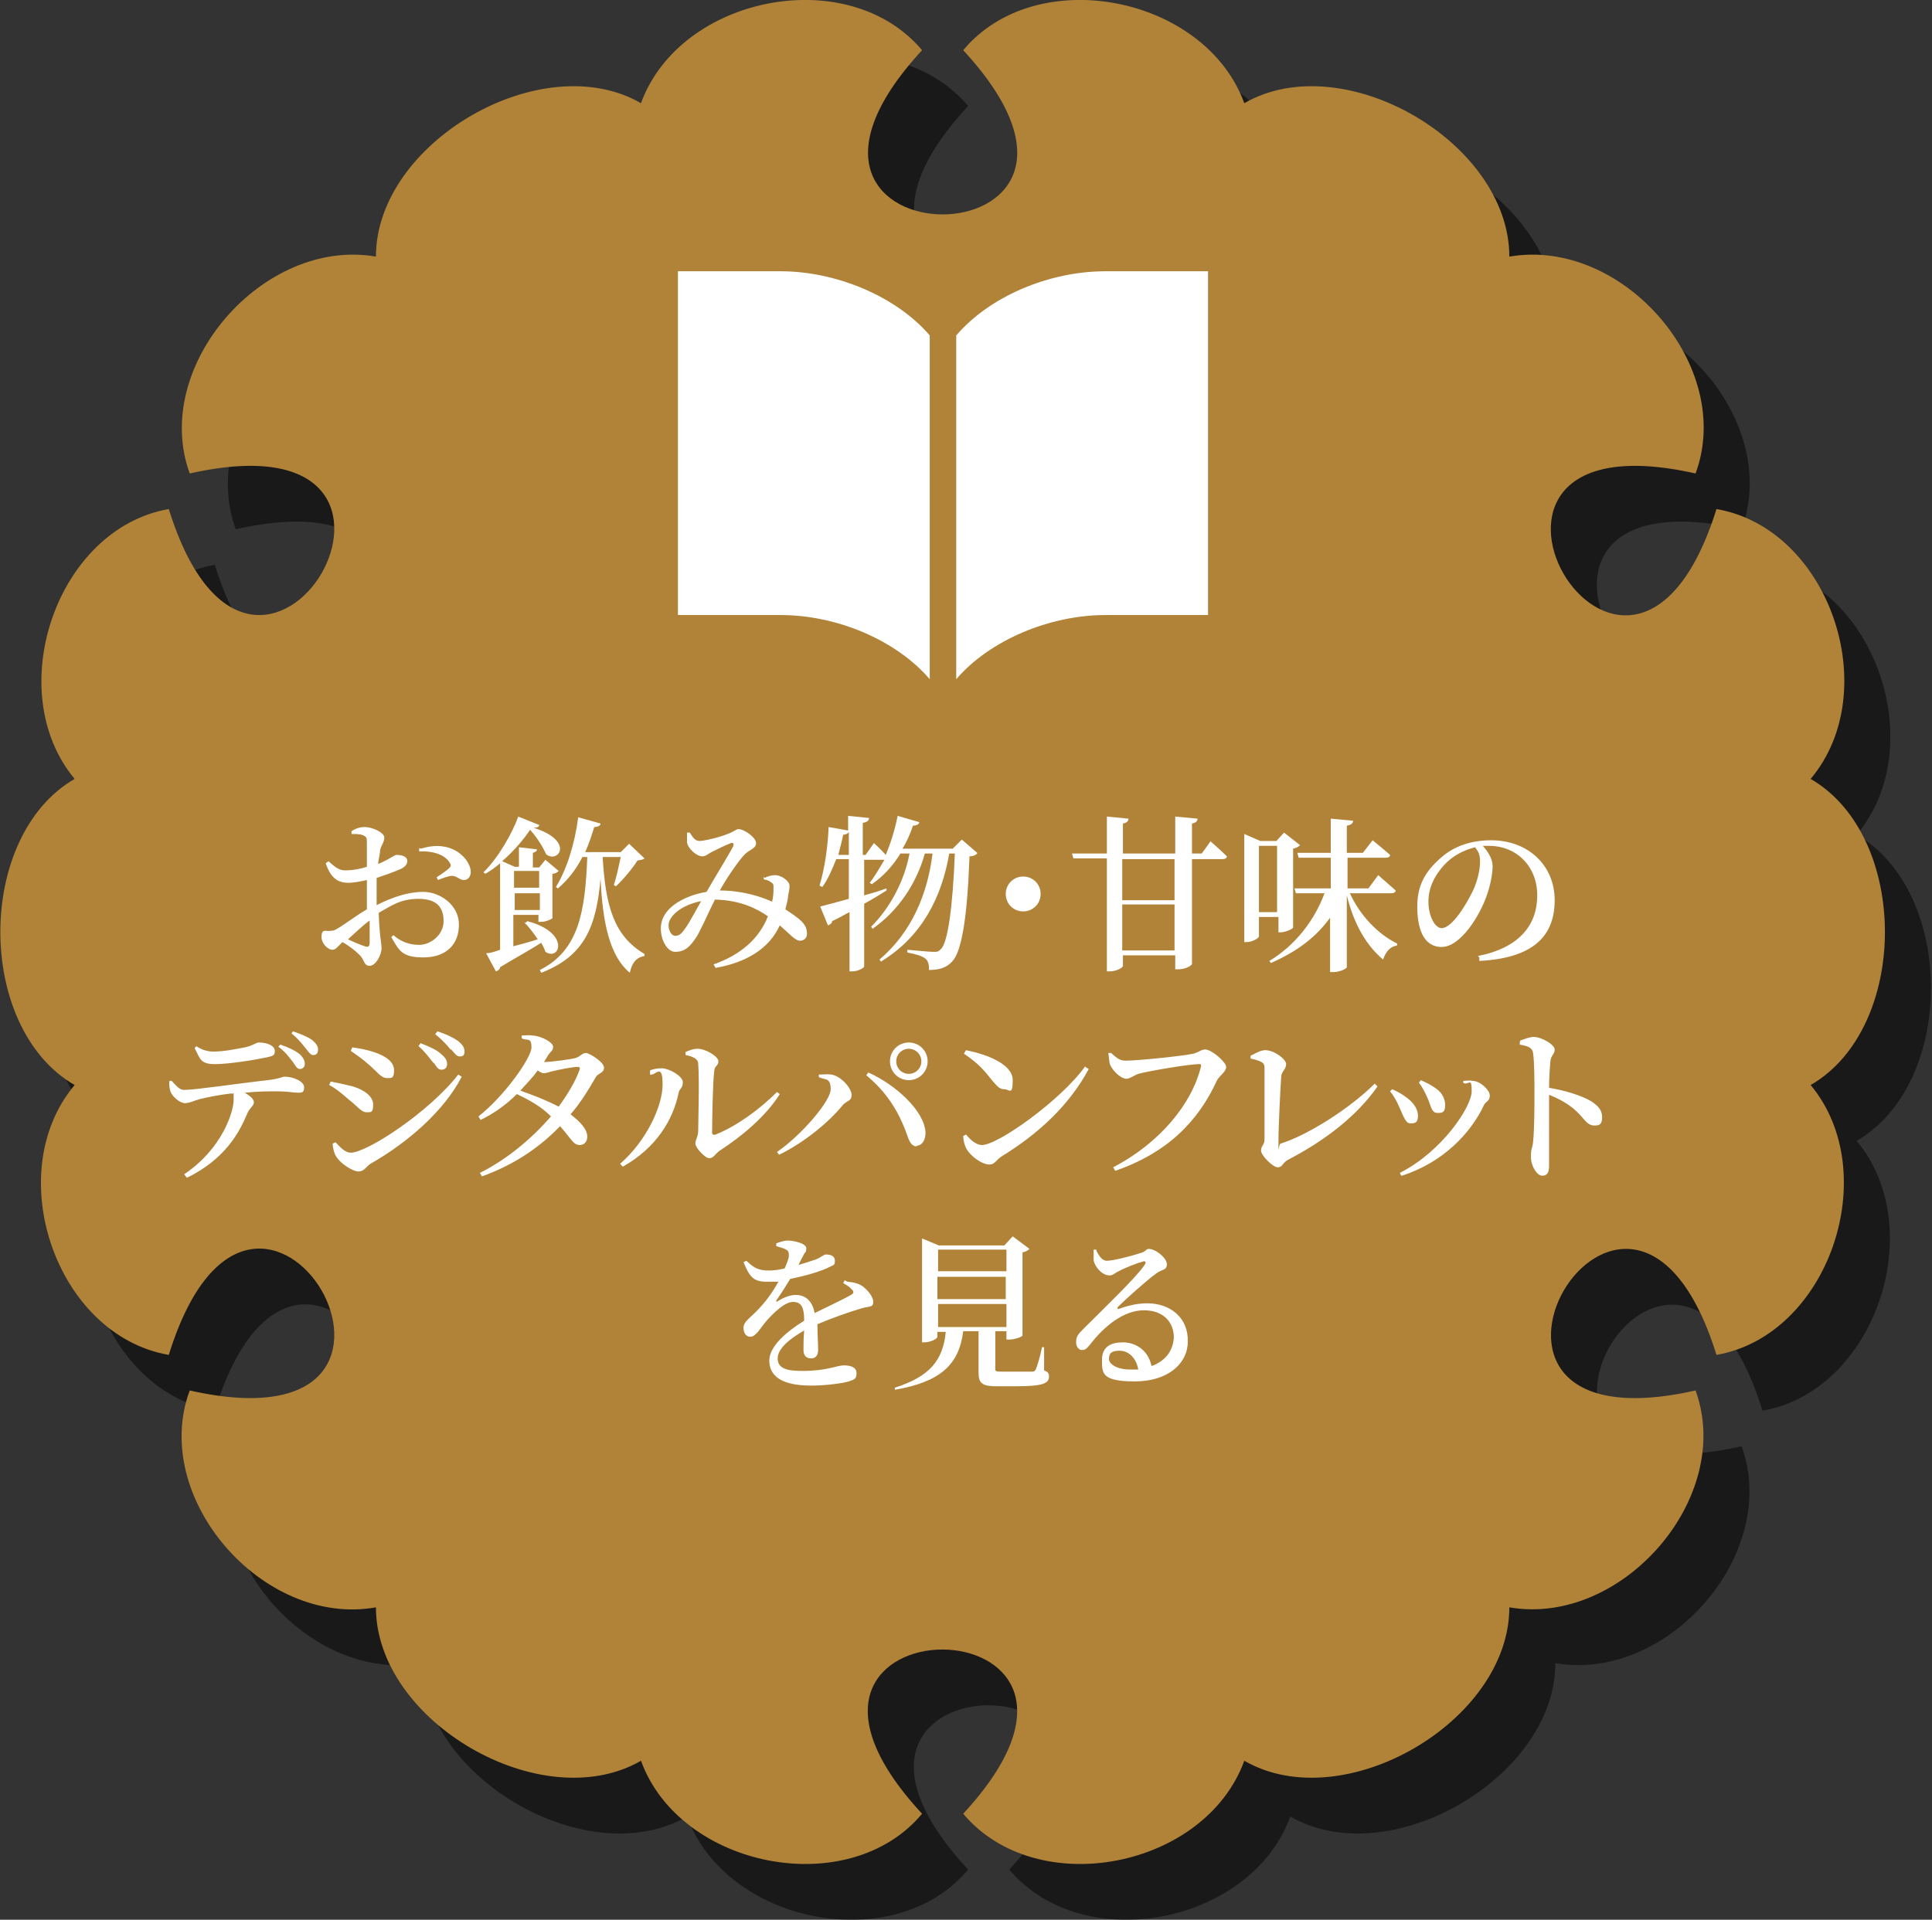 <?xml version="1.0" encoding="UTF-8"?>
<svg id="_レイヤー_1" data-name="レイヤー_1" xmlns="http://www.w3.org/2000/svg" version="1.1" viewBox="0 0 277 275.3">
  <rect x="0" y="0" width="277" height="275.3" fill="#333333" stroke="none"/>
  <!-- Generator: Adobe Illustrator 29.0.1, SVG Export Plug-In . SVG Version: 2.1.0 Build 192)  -->
  <defs>
    <style>
      .st0 {
        fill: #fff;
      }

      .st1, .st2 {
        isolation: isolate;
      }

      .st2 {
        opacity: .5;
      }

      .st3 {
        fill: #b18338;
      }
    </style>
  </defs>
  <g id="_グループ_112" data-name="グループ_112">
    <path id="_パス_1766" data-name="パス_1766" class="st2" d="M98.5,22.8c5.6-15.4,29.7-20.2,40.3-7.6-29,31.4,34.9,31.4,5.9,0,10.5-12.6,34.7-7.8,40.3,7.6,14.2-8.2,38,5.6,38,22,16.2-2.8,32.4,15.7,26.7,31.1-41.7-9.4-9.8,46,3,5.1,16.2,2.8,24.1,26.1,13.5,38.7,14.2,8.2,14.2,35.7,0,43.9h0c10.5,12.6,2.6,35.9-13.5,38.7-12.7-40.8-44.7,14.5-3,5.1,5.6,15.4-10.6,33.9-26.7,31.1,0,16.4-23.8,30.2-38,22h0c-5.6,15.4-29.7,20.2-40.3,7.6,29-31.4-35-31.4-5.9,0-10.5,12.6-34.7,7.8-40.3-7.6-14.2,8.2-38-5.6-38-22-16.2,2.9-32.4-15.7-26.7-31.1,41.7,9.4,9.7-46-3-5.1-16.2-2.8-24.1-26.1-13.5-38.7h0c-14.2-8.2-14.2-35.7,0-43.9-10.5-12.6-2.6-35.9,13.5-38.7,12.7,40.8,44.7-14.5,3-5.1h0c-5.6-15.4,10.6-33.9,26.7-31.1h0c0-16.4,23.8-30.2,38-22"/>
    <path id="_パス_1763" data-name="パス_1763" class="st3" d="M91.9,14.8c5.6-15.4,29.7-20.2,40.3-7.6-29,31.4,34.9,31.4,5.9,0,10.5-12.6,34.7-7.8,40.3,7.6,14.2-8.2,38,5.6,38,22,16.2-2.8,32.4,15.7,26.7,31.1-41.7-9.4-9.8,46,3,5.1,16.2,2.8,24.1,26.1,13.5,38.7,14.2,8.2,14.2,35.7,0,43.9h0c10.5,12.6,2.6,35.9-13.5,38.7-12.7-40.8-44.7,14.5-3,5.1,5.6,15.4-10.6,33.9-26.7,31.1,0,16.4-23.8,30.2-38,22h0c-5.6,15.4-29.7,20.2-40.3,7.6,29-31.4-35-31.4-5.9,0-10.5,12.6-34.7,7.8-40.3-7.6-14.2,8.2-38-5.6-38-22-16.2,2.9-32.4-15.7-26.7-31.1,41.7,9.4,9.7-46-3-5.1-16.2-2.8-24.1-26.1-13.5-38.7h0c-14.2-8.2-14.2-35.7,0-43.9-10.5-12.6-2.6-35.9,13.5-38.7,12.7,40.8,44.7-14.5,3-5.1h0c-5.6-15.4,10.6-33.9,26.7-31.1h0c0-16.4,23.8-30.2,38-22"/>
    <g id="_お飲み物_甘味の_デジタルパンフレット_を見る" data-name="お飲み物_甘味の_デジタルパンフレット_を見る" class="st1">
      <g class="st1">
        <path class="st0" d="M54.4,129.6c1.9-.9,4-1.7,6.3-1.7s5.1,1.8,5.1,4.7-1.9,4.7-5.1,4.7-3.5-1.1-4.6-2.9l.3-.3c.9.8,2.1,1.4,3.7,1.4s3.5-1.4,3.5-3.4-1-3.2-3.6-3.2-3.9,1-5.7,2c.1,3.4.4,4.2.4,5.1s-.8,2.5-1.7,2.5-.7-.9-1.5-1.6c-.6-.6-1.5-1.3-2.4-1.8-.7.7-1,1.1-1.4,1.1s-.7-.2-1-.5c-.4-.4-.6-.9-.6-1.3,0-.8.2-1,.8-.9.6,0,1,0,1.4-.3.8-.4,2.6-1.8,4.3-2.8v-4.2c-.9.2-1.9.4-2.6.4-1.3,0-2.5-.4-3.3-2.8l.4-.3c1.2,1.1,1.7,1.4,2.8,1.3.7,0,1.8-.2,2.7-.5,0-1.6,0-3,0-3.6,0-.6-.1-.7-.5-.9-.4-.2-1-.2-1.7-.2v-.4c.6-.4,1.2-.6,1.9-.6,1.1,0,2.8.8,2.8,1.5s-.4,1-.6,1.8c0,.5-.2,1.2-.3,2,1.5-.6,2.2-1.2,2.6-1.3.3,0,1.6,0,1.6.9,0,.4-.3.8-.9,1.1-.9.4-2.3.9-3.5,1.3,0,1,0,2.1,0,3v.9ZM53,132c-1.1.8-2.2,1.9-3.1,2.7.8.4,1.8.8,2.4,1,.5.2.7,0,.7-.5v-3.3ZM60.3,121.7c1.1-.3,2.2-.5,3.3-.3,2.1.3,3.8,2,3.9,3.6,0,.6-.3,1.2-1,1.2-.6,0-1-.6-1.7-.6-.5,0-1.5.4-2,.6l-.2-.4c.5-.3,1.5-1,1.8-1.3.3-.3.3-.5,0-.9-.8-1.2-2.7-1.6-4.3-1.5v-.5Z"/>
        <path class="st0" d="M75.6,132.1c6.2,1.6,4.7,5.8,2.6,4.4-.1-.4-.4-.9-.6-1.3-1.4.9-3.4,2-5.9,3.5,0,.3-.3.5-.6.6l-1.4-2.6c.5,0,1.2-.2,2-.5v-12.4c-.7.6-1.4,1.1-2.1,1.5l-.3-.2c2.1-2,4.2-5.7,5-8l3,1.2c0,.3-.3.4-.8.4,6,1.9,3.5,5.2,1.8,3.8-.4-.9-1.2-2.3-2.3-3.5-1,1.5-2.4,3.1-4,4.5l1.8.8h.6v-2.8l2.6.3c0,.2-.2.4-.6.5v2.1h.9l.9-1.1,1.9,1.6c-.2.2-.5.4-.9.4v6.4c0,0-.8.5-1.6.5h-.4v-1h-3.6v4.5c1.1-.3,2.3-.6,3.5-1-.6-.9-1.3-1.8-1.9-2.4h.2ZM73.7,124.9v2.4h3.6v-2.4h-3.6ZM77.4,130.5v-2.4s-3.6,0-3.6,0v2.4h3.6ZM86.4,122.8c.4,7.1,1.6,11.4,6,14v.3c-1.2.2-1.8,1-2.1,2.4-2.9-2.4-3.9-7.2-4.2-13.5-.6,6.9-2.3,11.1-8.5,13.5l-.2-.4c5.6-2.8,6.5-8.4,6.8-16.2h-.7c-.9,1.8-2.1,3.3-3.5,4.5l-.3-.2c1.5-2.4,2.7-6.1,3.2-10l3.2.9c0,.3-.4.5-.9.5-.4,1.3-.8,2.5-1.3,3.6h5.1l1.2-1.2,2.2,2.1c-.2.2-.5.2-1,.3-.7,1.1-2,2.7-3.1,3.7l-.3-.2c.4-1.1.7-2.7,1-4h-2.6Z"/>
        <path class="st0" d="M109.6,125.9c.4-.2,1-.4,1.5-.4,1,0,2.1.9,2.1,1.5s-.1.9-.2,1.4c0,.5-.2,1.2-.4,2,.9.6,1.8,1.2,2.3,1.7.5.5.8,1,.8,1.8,0,.5-.3,1-1,1s-1.4-.9-2.9-2.2c-1.5,3.3-4.7,5.3-9.2,6.1l-.3-.5c4-1.4,6.6-3.8,7.8-6.9-1.6-1.1-3.9-2.3-7.6-2.4-1,2-2.2,4.8-2.8,5.6-.9,1.3-1.6,1.9-2.9,1.9s-2.3-2.2-2-4c.4-2.5,3.5-4.1,6.5-4.6,1.2-2.1,3.3-5.5,3.8-6.5.2-.4,0-.6-.3-.5-.8.3-2,.9-2.8,1.3-.4.2-.8.6-1.3.6-.9,0-2.1-1.2-2.2-2,0-.4,0-.9,0-1.4h.4c.4.6.7,1.2,1.4,1.2s3.1-.6,4-1c.9-.3,1.2-.7,1.6-.7.8,0,2.5,1.2,2.5,2s-.9.9-1.6,1.6c-.9.9-2.6,3.4-3.6,5.2,3.1,0,5.7.8,7.5,1.6.2-.8.2-1.5.2-2,0-.4,0-.6-.4-.8-.2-.2-.5-.3-1-.4v-.4ZM100.7,129.2c-2.4.4-4.4,1.7-4.8,3.1-.2.9.3,1.9.9,1.9s.9-.3,1.4-1c.6-.8,1.6-2.7,2.4-4.1Z"/>
        <path class="st0" d="M140.1,122.4c-.2.2-.5.4-1.1.4-.3,8.6-1.1,13.7-2.5,15.1-.8.9-1.9,1.2-3.3,1.2,0-.7-.1-1.3-.5-1.6-.4-.4-1.5-.7-2.6-.9v-.4c1.2.1,3.1.3,3.7.3s.7,0,1.1-.4c1-.9,1.7-6.1,2-13.7h-.8c-1.1,6.3-3.9,11.9-9.8,15.5l-.2-.3c4.6-3.9,6.9-9.4,7.6-15.2h-1.1c-1.2,4.3-3.8,8.2-7.5,10.8l-.2-.3c2.8-2.8,4.8-6.7,5.5-10.5h-1.3c-1.1,1.8-2.5,3.3-4.1,4.4l-.3-.2c.7-.9,1.4-2.1,2.1-3.3h-2.9v5.1c1.1-.3,2.1-.6,3.2-1v.3c-.8.5-1.9,1.2-3.2,1.9v9c0,.2-.9.7-1.7.7h-.4v-8.5c-.8.4-1.6.9-2.5,1.3,0,.3-.3.5-.6.6l-1.1-2.7c.8-.2,2.3-.6,4.1-1.1v-5.7h-1.8c-.6,1.5-1.2,2.9-2,4l-.4-.2c.7-2.3,1.2-5.5,1.3-8.4l2.8.5v-2.1l3,.3c0,.3-.2.6-.9.7v4.6h.4l1.2-1.7s1,.9,1.7,1.7c.7-1.7,1.3-3.6,1.7-5.6l3.1.9c0,.3-.4.5-.9.5-.4,1.2-.9,2.3-1.5,3.3h7.2l1.3-1.3,2.2,1.9ZM121.7,122.6v-3.3c-.1.2-.4.4-.8.4-.2,1-.5,2-.7,2.9h1.5Z"/>
        <path class="st0" d="M146.7,130.7c-1.4,0-2.5-1.1-2.5-2.5s1.1-2.5,2.5-2.5,2.5,1.1,2.5,2.5-1.1,2.5-2.5,2.5Z"/>
        <path class="st0" d="M173.5,120.6s1.5,1.3,2.4,2.2c0,.3-.3.4-.6.4h-4.4v15c0,.3-1,.8-1.9.8h-.5v-2h-7.5v1.5c0,.3-1,.8-1.9.8h-.4v-16.2h-4.8l-.2-.7h5v-5.3l3.1.3c0,.3-.2.6-.8.7v4.3h7.5v-5.3l3.2.3c0,.3-.2.6-.8.7v4.3h1.4l1.3-1.8ZM168.4,123.2h-7.5v5.9h7.5v-5.9ZM168.4,136.3v-6.6h-7.5v6.6h7.5Z"/>
        <path class="st0" d="M180.5,131.5v2.8c0,.2-.9.8-1.8.8h-.3v-15.5l2.3,1h2.3l1.1-1.2,2.3,1.8c-.2.2-.5.4-1,.5v11.3c0,.2-1.1.7-1.8.7h-.3v-2.2h-2.6ZM180.5,121.3v9.5h2.6v-9.5h-2.6ZM193.5,128c1.4,3.2,4.1,6,6.8,7.3v.3c-.9.1-1.6.8-2,2-2.4-2-4.2-5.1-5.2-9.2v10.3c0,.2-1,.7-1.9.7h-.5v-7.8c-2,2.8-4.8,4.9-8.5,6.5l-.2-.3c3.8-2.3,6.5-5.9,7.9-9.7h-4.1l-.2-.7h5.2v-4.4h-4.6l-.2-.7h4.8v-4.9l3.2.3c0,.3-.2.6-.9.7v3.9h2.3l1.4-1.8s1.6,1.3,2.5,2.1c0,.3-.3.4-.6.4h-5.5v4.4h3l1.4-1.9s1.5,1.3,2.5,2.2c0,.3-.3.4-.7.4h-5.8Z"/>
        <path class="st0" d="M211.9,137.1c6-1.2,8.5-4.5,8.5-8.7s-3-7.1-6.9-7.1-.6,0-.9,0c.7.8,1.4,1.8,1.4,2.9s-.3,2.7-.8,4.1c-1,3-3.8,7.5-6.5,7.5s-3.5-2.8-3.5-5.8,1.1-5,3.4-7c1.9-1.7,4.4-2.5,7.2-2.5,5.3,0,9.1,3.6,9.1,8.6s-2.9,8.3-10.8,8.7v-.5ZM211.5,121.5c-1.6.4-3.2,1.2-4.4,2.5-1.4,1.5-2.3,3.3-2.3,5.3s.9,3.8,1.9,3.8c1.5,0,3.6-3.5,4.5-5.4.6-1.3,1-2.9,1-4.1s-.3-1.5-.7-2.1Z"/>
      </g>
      <g class="st1">
        <path class="st0" d="M24.7,155.1c.6.6,1,1.2,1.7,1.2,1.6,0,8.3-1,12-1.4,1.7-.2,2.1-.5,2.4-.5,1.3,0,2.8.7,2.8,1.5s-.3.8-.9.8-1.6-.2-2.9-.2-2.8,0-4.7.2c.8.5,1.3.9,1.3,1.4s-.6.7-1,1.7c-1.1,2.6-3.1,6.4-8.6,9.1l-.4-.5c5.5-3.7,7.1-9,7.1-10.7s0-.6-.3-.9c-1.8.2-3.7.6-4.5.8-.8.2-1.5.6-2.2.6-.7,0-1.9-1-2.1-1.8-.1-.4-.2-.9-.1-1.4h.3ZM28.1,150c.9.6,1.7.8,2.5.8,1.6,0,3.4-.4,4.5-.6,1.3-.3,1.6-.7,2-.7,1.3,0,2.3.5,2.3,1.2s-.3.7-1,.9c-1.9.4-5.5,1-7.6,1s-2.1-.8-2.9-2.3l.3-.3ZM40.2,149.8c1.2.4,2.2.9,2.8,1.4.5.5.7.9.7,1.4,0,.4-.3.7-.7.7-.4,0-.6-.4-1-1-.5-.6-1-1.4-2.1-2.2l.3-.3ZM42,147.9c1.2.4,2.1.8,2.7,1.2.6.5.9.9.9,1.4s-.2.8-.7.8c-.4,0-.6-.4-1.1-1-.5-.6-1-1.3-2-2.1l.2-.3Z"/>
        <path class="st0" d="M47.2,155.6l.2-.5c1.1.2,2,.4,3.2.7,1.6.5,2.9,1.4,2.9,2.6s-.3,1.1-1,1.1-1.4-1-2.6-1.9c-1-.9-1.9-1.6-2.7-2ZM65.7,154.1l.5.3c-2.5,4.9-7.8,9.5-13.1,12.5-.6.4-.9,1.1-1.7,1.1s-2.5-1.1-3.1-2c-.4-.5-.6-1.5-.6-2l.4-.2c.6.6,1.3,1.5,2.2,1.5,2.3,0,11.2-5.8,15.4-11.2ZM50.3,150.7l.2-.5c.8.1,2,.3,3.2.7,1.7.6,2.8,1.4,2.8,2.6s-.4,1.1-1,1.1c-.9,0-1.4-.9-2.7-2-.9-.8-1.8-1.4-2.5-1.9ZM62.2,152.5c-.5-.6-1.1-1.5-2.2-2.5l.3-.4c1.3.5,2.4,1,3,1.6.6.5.8.9.8,1.4s-.3.8-.8.8-.7-.4-1.1-1ZM64.6,150.5c-.5-.6-1.1-1.3-2.2-2.2l.3-.4c1.3.4,2.3.9,3,1.4.6.5.9.9.9,1.5s-.3.7-.7.7-.7-.4-1.2-1Z"/>
        <path class="st0" d="M74.8,148.5c.5,0,.9-.1,1.6,0,1.3.1,2.9,1,2.9,1.6s-.3.6-.7,1.2c-.2.3-.4.7-.6,1,1,0,4-.4,4.6-.6.6-.2.9-.7,1.4-.7s2.6,1.3,2.6,2.1-.9.8-1.2,1.4c-1.1,1.9-2.2,3.7-3.6,5.3,1.3,1,2.4,2.1,2.4,3.2,0,.7-.4,1.2-1.1,1.2-.9,0-1.2-.9-2.8-2.7-2.9,3-6.5,5.5-11.2,7.2l-.3-.5c4-2,7.5-5,10.2-8.1-1.4-1.4-3-2.3-4.9-3.2-1.5,1.5-3.3,2.8-5.2,3.7l-.3-.5c3.7-2.9,7.6-8.4,7.6-9.9s-.6-.9-1.4-1.3v-.4ZM82.8,153c-.7,0-2.7.4-3.5.6-.5.1-.9.3-1.3.3s-.6-.2-.9-.4c-.7,1-1.6,1.9-2.5,2.9,1.7.6,3.8,1.4,5.5,2.3,1.3-1.8,2.4-3.6,3-5.3.1-.3,0-.4-.3-.4Z"/>
        <path class="st0" d="M93.2,154v-.5c.5-.2,1-.3,1.7-.3,1,0,3,1.1,3,2s-.5.9-.6,1.5c-.8,3.9-3.2,7.9-8,10.6l-.4-.4c3.7-3.2,6.1-8.2,6.1-11.4s-1-1.2-1.8-1.4ZM98.2,150.9c.7-.3,1.2-.5,1.8-.5,1.2,0,3,1.1,3,1.8s-.6.6-.6,1.5c-.2,1.3-.3,7-.3,8.7,0,.3.2.4.5.3,3-1.2,6.3-3.6,8.8-6.1l.4.3c-2,3.2-5.5,6.1-8.6,8.1-.6.4-.9,1.1-1.5,1.1s-2-1.5-2-2.1.3-.7.4-1.7c0-1.2.2-7.5,0-9.8,0-.6-.7-1-1.8-1.2v-.4Z"/>
        <path class="st0" d="M117.4,154.5v-.4c.6,0,1.2-.1,1.8,0,1.4.2,2.9,2,2.9,2.9s-.6.8-1.2,1.4c-2.1,2.6-5.7,5.5-9.2,7.2l-.3-.4c3.5-2.4,7.7-7.3,7.7-9s-.8-1.3-1.6-1.7ZM131.5,164.4c-.8,0-1.1-.6-1.5-1.8-1.2-3.3-2.9-6-5.8-8.4l.3-.4c3.8,1.7,8,5.4,8.2,8.6,0,1.1-.5,1.9-1.3,1.9ZM127.6,152.2c0-1.5,1.2-2.7,2.7-2.7s2.7,1.2,2.7,2.7-1.2,2.7-2.7,2.7-2.7-1.2-2.7-2.7ZM128.5,152.2c0,1,.8,1.8,1.8,1.8s1.8-.8,1.8-1.8-.8-1.8-1.8-1.8-1.8.8-1.8,1.8Z"/>
        <path class="st0" d="M155.6,153l.5.3c-2.8,5.2-7.2,9.3-12.6,12.6-.6.4-.9,1.1-1.6,1.1-1.2,0-2.8-1.3-3.3-2.2-.3-.5-.5-1.3-.5-1.9l.4-.2c.6.7,1.4,1.5,2.3,1.5,2.3,0,11.4-6.5,14.8-11.3ZM138.5,150.6c3,.6,6.7,2,6.7,4.3s-.5,1.3-1.2,1.3-1-.4-1.7-1.2c-1.2-1.5-1.9-2.4-4.1-3.9l.3-.5Z"/>
        <path class="st0" d="M161.5,152.1c1.7,0,8.4-.7,9.6-1,.8-.2,1.1-.6,1.7-.6.9,0,3,1.8,3,2.5s-.9,1.2-1.3,1.9c-2.7,5.9-7.1,10.4-14.6,13l-.3-.5c6.7-3.5,11.3-9.1,12.6-14.5,0-.3,0-.3-.3-.3-1.4,0-7.3,1-8.7,1.4-.6.2-1.2.7-1.7.7-.9,0-2.2-1.4-2.4-2.2-.1-.5-.1-.9-.2-1.5h.4c.6.5,1.1,1.1,2,1.1Z"/>
        <path class="st0" d="M179.5,151.3c.6-.3,1.3-.7,1.9-.7,1.3,0,3,1.3,3,2s-.6,1-.7,1.7c-.1,1.3-.4,7.1-.4,9.4s0,.4.3.3c3.9-1.2,10-5.1,13.5-8.6l.4.4c-3,4.3-7.6,7.8-12.8,10.5-.8.4-.8,1.1-1.5,1.1s-2.4-1.7-2.4-2.4.5-.8.5-1.6c0-1.8,0-8.5,0-10.3,0-.6-.2-.9-2-1.3v-.4Z"/>
        <path class="st0" d="M199.3,156.5l.3-.3c.7.3,1.4.7,1.8,1,1.2.8,1.9,1.8,1.9,2.8s-.4,1.1-1.1,1.1-1-1.1-1.6-2.4c-.4-.9-.8-1.6-1.3-2.2ZM200.9,168.6l-.2-.4c6.1-3.1,10.3-9.5,10.3-11.7s-.4-.8-1.2-1.2v-.3c.4,0,.9-.1,1.3,0,1.1,0,2.5,1.3,2.5,2.1s-.5.8-.8,1.3c-1.9,4.1-5.9,8.3-11.8,10.2ZM203.5,155.2l.2-.3c.7.3,1.3.6,1.9,1,1,.6,1.6,1.5,1.6,2.6s-.5,1.1-1.1,1.1c-.9,0-.9-1-1.5-2.3-.3-.7-.8-1.6-1.2-2.1Z"/>
        <path class="st0" d="M218,149.2c.6-.2,1.3-.5,1.9-.5,1.1,0,3,1.1,3,1.8s-.5.8-.6,1.6c-.1,1-.2,2.5-.2,3.9,2.4.4,4.6,1.1,6,1.9.9.6,1.6,1.2,1.6,2.3s-.4,1.2-1.1,1.2c-1.2,0-1.4-1.1-3.1-2.5-.9-.7-1.9-1.3-3.4-1.9,0,2.1,0,5.6,0,7.9,0,1.2,0,1.9,0,2.3,0,1-.3,1.4-1,1.4s-1.6-1.3-1.6-2.7.2-1.1.3-2.1c.2-1.8.2-5.3.2-6.9s0-4.8-.2-5.9c-.1-.8-.8-1-1.9-1.2v-.4Z"/>
      </g>
      <g class="st1">
        <path class="st0" d="M121.5,183.8c1.1.1,1.6.3,2.1.6.7.5,1.6,1.5,1.6,2.3s-.5.6-1.6.9c-1.7.5-4.3,1.4-6.4,2.3,0,1.4.1,2.9.1,3.7s-.4,1.2-1,1.2-1.1-.3-1.1-1.2,0-1.7.1-2.8c-2.1,1.2-3.8,2.6-3.8,4s1.2,1.8,3.5,1.8c3.6,0,5-.8,6-.8s1.8.3,1.8,1.1-.2.9-1.1,1.2c-1,.3-3.4.6-5.4.6-4.6,0-6-1.6-6-3.6s2.4-4.1,5-5.7c0-1.9-.4-2.7-1.6-2.7s-2.8,1.6-3.7,2.6c-.9,1-1.6,2.4-2.4,2.4-.7,0-1-.6-1-1.3,0-.8.8-1.3,1.8-2.3,1.3-1.3,2.4-2.8,3.2-4.3-.6,0-1.2,0-1.8,0-1.9,0-2.4-.9-3.2-2.8l.4-.2c.9.8,1.5,1.4,3.2,1.4.7,0,1.5-.1,2.3-.3.3-.7.6-1.4.6-1.8,0-.4,0-.7-.4-.9-.3-.2-.8-.3-1.4-.5v-.4c.5-.2,1.2-.4,1.6-.4.9,0,2.7.4,2.7,1.1s-.2.5-.4,1c-.2.4-.5.9-.7,1.4,1-.3,1.9-.6,2.5-.8.9-.4,1.1-.7,1.4-.7.7,0,1.3.2,1.3.9s-.2.6-.8.9c-.9.5-3.1,1.2-5.6,1.7-.5.8-1.1,1.8-2,3.1,0,.1,0,.3.2.1.8-.5,1.7-.9,2.6-.9,1.5,0,2.4,1,2.7,2.6,1.8-.9,4-1.9,5.2-2.6.4-.2.5-.5.1-.8-.2-.3-.7-.6-1.2-.9l.2-.4Z"/>
        <path class="st0" d="M149.6,196.5c.7.2.8.5.8.9,0,1-.9,1.4-4.8,1.4h-2.6c-2.2,0-2.7-.4-2.7-2v-5.9h-2.2c-.6,4.9-3.4,7.3-9.8,8.4v-.3c5-1.6,6.9-3.9,7.3-8h-1.2v.7c0,.3-1,.8-1.9.8h-.3v-14.9l2.4,1h9.4l1.2-1.3,2.4,1.8c-.2.2-.5.4-1,.5v11.9c0,.2-1.1.6-1.9.6h-.4v-1.2h-1.6v5.4c0,.3,0,.4.9.4h2.3c.9,0,1.7,0,2,0,.3,0,.4,0,.6-.3.2-.5.6-1.7.9-3.2h.3v3.4ZM134.5,179.2v3.1h9.8v-3.1h-9.8ZM144.2,183.1h-9.8v3.2h9.8v-3.2ZM134.5,190.3h9.8v-3.3h-9.8v3.3Z"/>
        <path class="st0" d="M157.2,179.4c.4.7.8,1.4,1.5,1.4.9,0,3.6-.7,4.8-1.1.8-.2.8-.6,1.2-.6,1,0,2.6,1.3,2.6,2.2s-.7.7-1.5,1.3c-1.4,1-4.5,3.8-5.5,4.8-.2.2,0,.4.1.3.9-.3,2.3-.8,4.1-.8,3.2,0,5.9,2,5.8,5.5,0,3.1-2.8,5.7-7.6,5.7s-4.7-1.2-4.7-3.1,1.3-2.5,3-2.5,3.6,1,4.1,3.4c2.2-.8,3.1-2.4,3.2-4.1,0-2.1-1.4-3.9-4.3-3.9s-5.7,2.3-7.7,4.9c-.5.6-.7.8-1.2.8-.4,0-.9-.5-.8-1.3,0-.6.3-1,1-1.7,3-3,7.7-7.5,8.8-9.2.3-.4.1-.6-.2-.5-.8.2-2.6.9-3.5,1.4-.5.2-.8.6-1.3.6-1.2,0-2.2-1.4-2.3-2.2,0-.5,0-.9,0-1.5h.4ZM163.2,196.4c-.3-1.7-1.4-2.7-2.7-2.7s-1.5.5-1.5,1.2,1.1,1.5,3.1,1.5.7,0,1.1,0Z"/>
      </g>
    </g>
    <path id="_合体_15" data-name="合体_15" class="st0" d="M111.9,88.2h-14.7v-49.3h14.7c8,0,16.6,3.6,21.4,9.2v49.3c-4.8-5.6-13.3-9.2-21.4-9.2ZM137.1,48.1c4.8-5.6,13.3-9.2,21.4-9.2h14.7v49.3h-14.7c-8,0-16.6,3.6-21.4,9.2v-49.3Z"/>
  </g>
</svg>